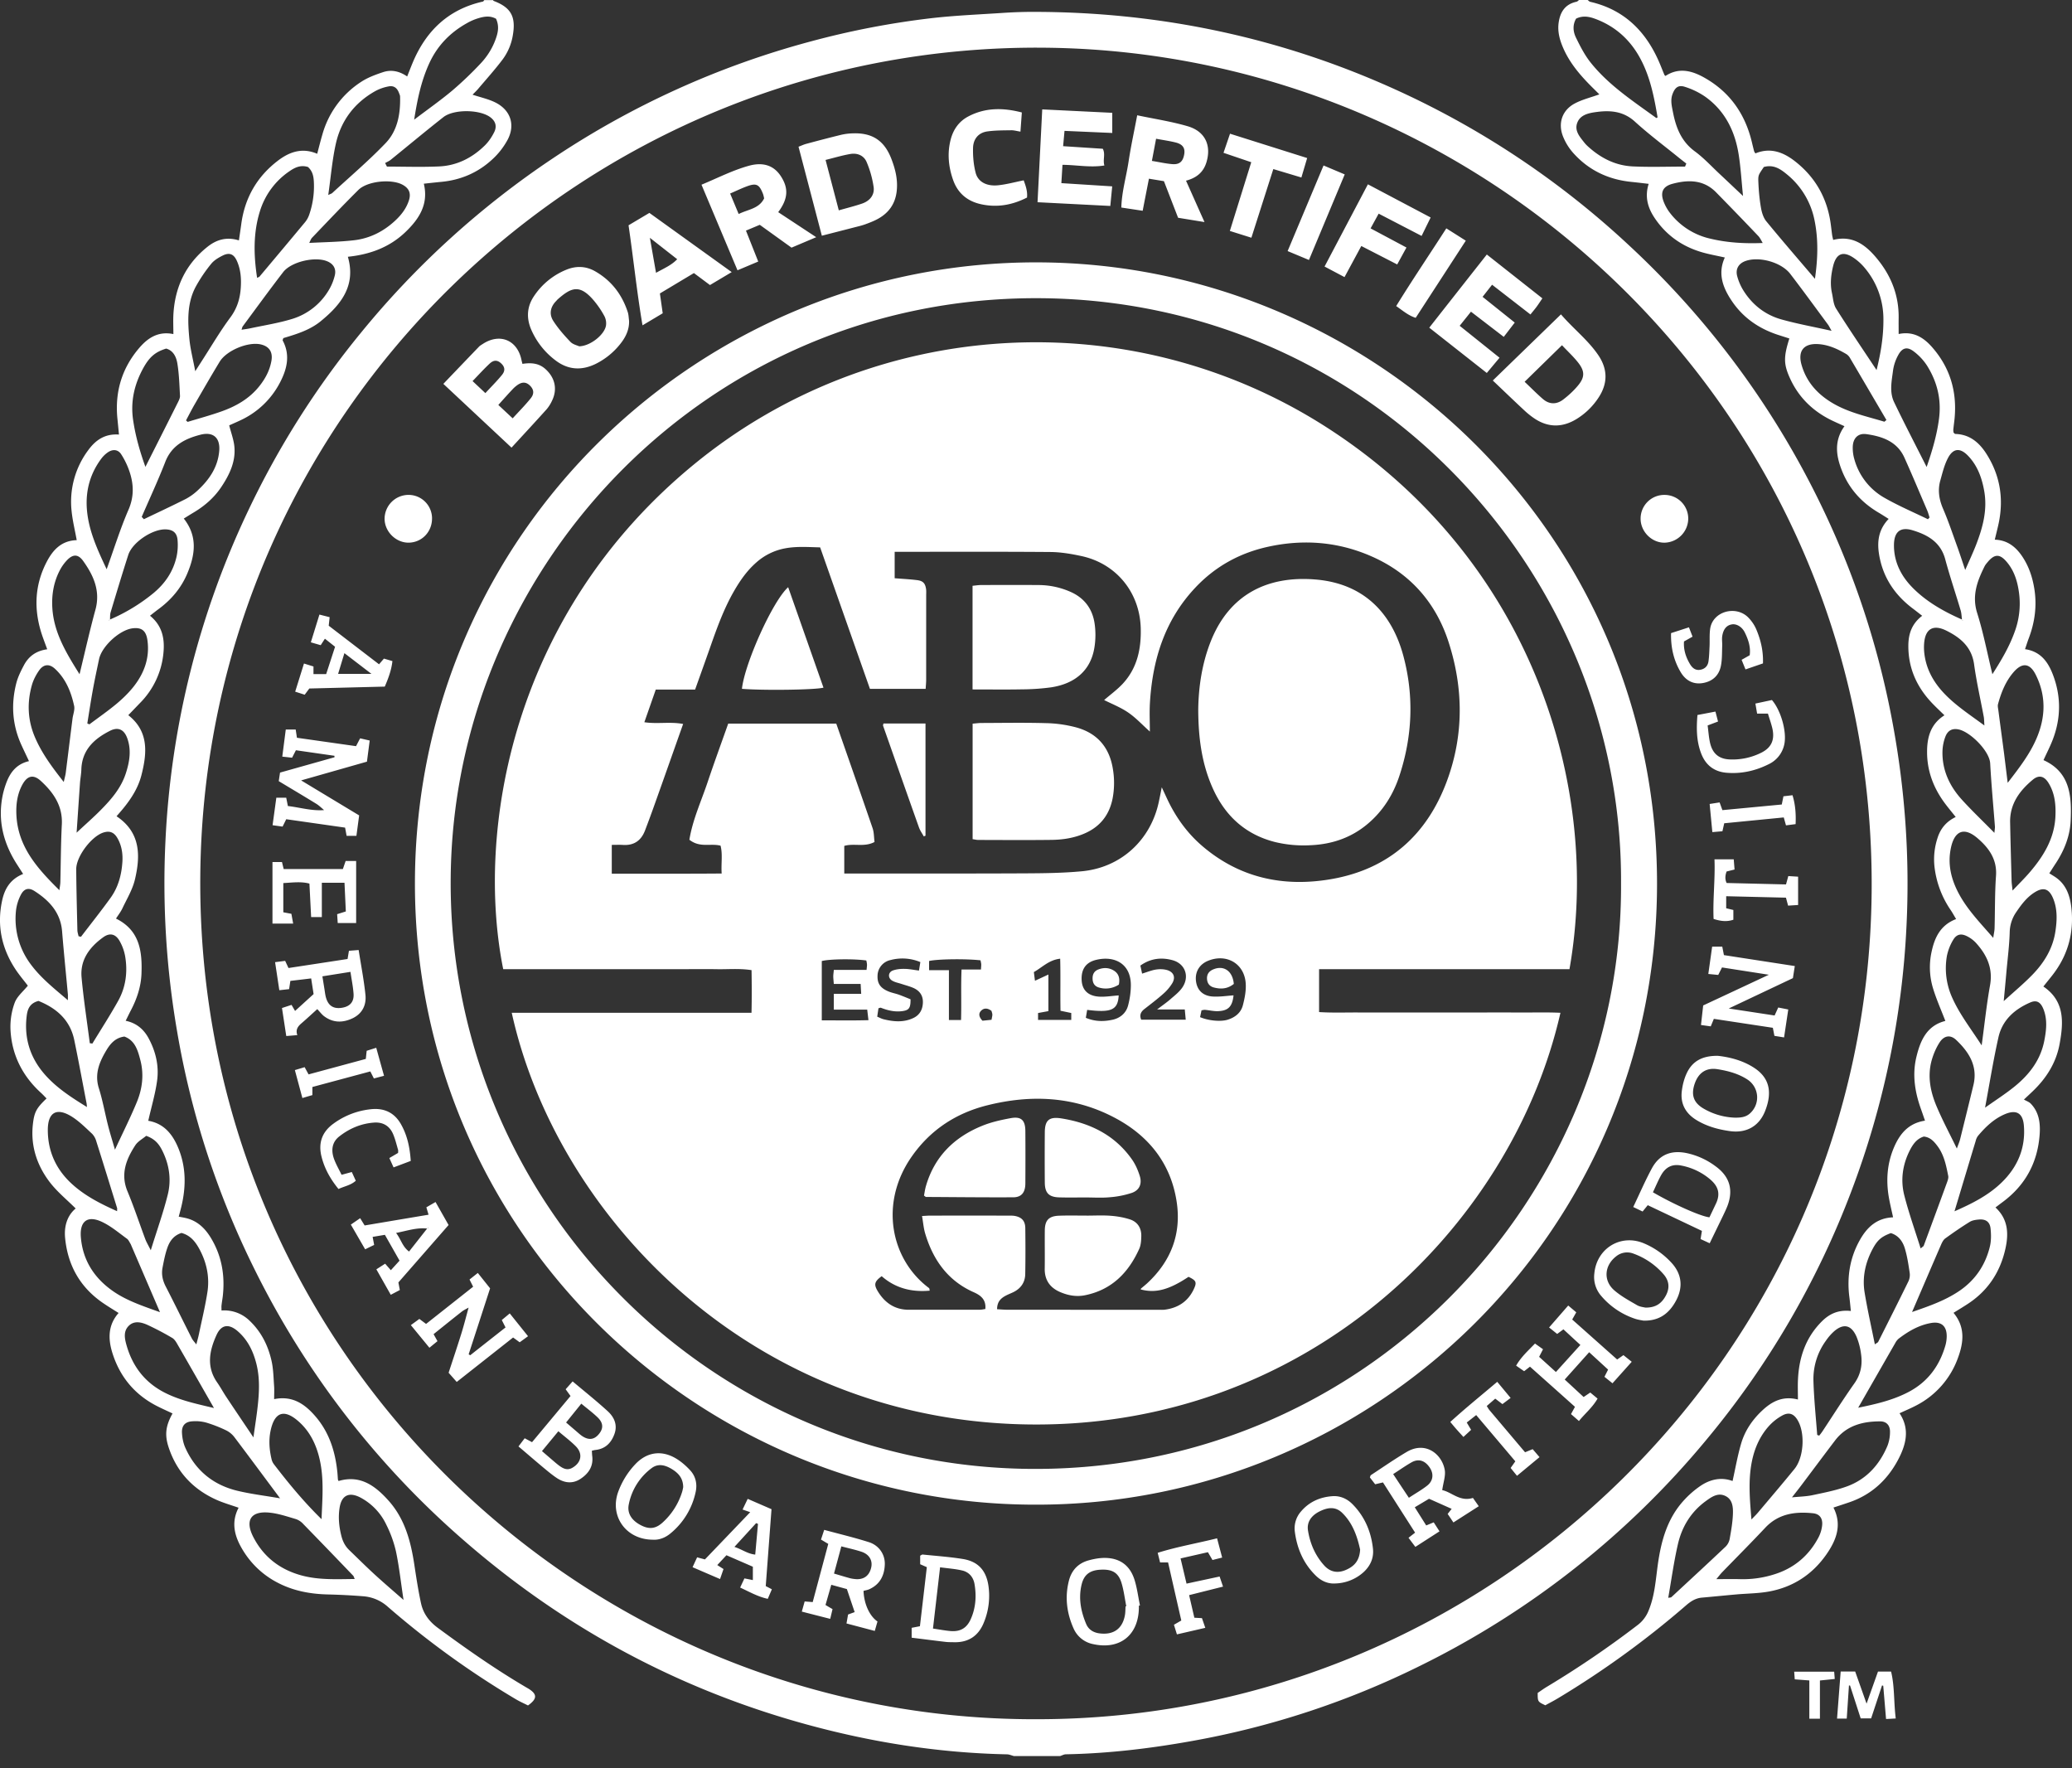<svg xmlns="http://www.w3.org/2000/svg" width="109" height="93" fill="none" viewBox="0 0 109 93">
  <rect x="0" y="0" width="109" height="93" fill="#333333" stroke="none"/>
  <path fill="#fff" d="M54.49 90.433c23.893.034 43.74-19.246 43.97-43.504.233-24.777-19.738-44.11-43.346-44.418-24.276-.318-44.362 19.159-44.577 43.537-.22 24.843 19.964 44.429 43.954 44.385Zm-1.143 1.94c-.124-.031-.246-.09-.371-.093-3.585-.074-7.1-.628-10.553-1.575-6.688-1.833-12.654-5.034-17.9-9.572a45.65 45.65 0 0 1-11.132-14.366 45.058 45.058 0 0 1-4.076-12.526 45.843 45.843 0 0 1-.61-10.027 45.392 45.392 0 0 1 4.37-17.392 45.461 45.461 0 0 1 5.901-9.305 45.987 45.987 0 0 1 10.098-9.182 45.544 45.544 0 0 1 13.551-6.149A43.878 43.878 0 0 1 48.94.963c1.275-.149 2.56-.2 3.842-.286.479-.031.957-.05 1.436-.052C61.01.607 67.501 1.983 73.672 4.83a45.631 45.631 0 0 1 12.031 8.082 45.754 45.754 0 0 1 10.1 13.663 45.058 45.058 0 0 1 3.756 11.433c.661 3.542.911 7.11.734 10.707a45.384 45.384 0 0 1-2.903 13.952 45.634 45.634 0 0 1-7.615 13.056 45.798 45.798 0 0 1-15.06 11.896 44.697 44.697 0 0 1-12.022 3.962c-2.192.393-4.397.656-6.626.697-.1.002-.2.062-.3.093l-2.42.001ZM4.133 49.247l.127.029c.522-.684 1.057-1.354 1.558-2.05.401-.555.576-1.207.62-1.88.03-.44-.037-.881-.268-1.272-.179-.302-.408-.383-.728-.282-.63.198-1.437 1.263-1.432 1.932.007 1.07.037 2.14.061 3.21.003.104.04.209.062.313Zm.591 5.627c.045.006.09.012.135.02.455-.748.933-1.486 1.359-2.25.402-.724.504-1.522.367-2.335a2.501 2.501 0 0 0-.286-.8c-.211-.38-.515-.462-.866-.21-.715.515-1.226 1.185-1.142 2.112.105 1.157.285 2.309.433 3.463Zm1.324 5.6c.426-.92.82-1.7 1.152-2.506.288-.7.38-1.444.187-2.192-.135-.52-.278-1.043-.842-1.252-.474.06-.739.373-.946.718-.368.612-.637 1.245-.398 2.002.2.635.315 1.297.48 1.946.097.385.217.765.367 1.285Zm1.643-.728c-.187.157-.44.29-.575.499-.48.738-.787 1.512-.41 2.42.345.827.626 1.683.941 2.525.058.153.145.296.285.575.33-1.067.66-1.985.894-2.927.193-.778.084-1.56-.278-2.292-.163-.332-.368-.627-.857-.8ZM4.593 38.054l.11.048c.473-.355.961-.693 1.416-1.071.323-.269.63-.566.893-.893.57-.715.874-1.53.744-2.461-.07-.504-.307-.684-.775-.628-.685.082-1.629.946-1.77 1.625-.11.525-.224 1.049-.32 1.577-.11.599-.2 1.202-.298 1.803Zm4.958 26.8c-.407.127-.622.425-.744.774-.12.34-.189.7-.257 1.055-.066.349.005.674.172.995.465.901.907 1.811 1.366 2.716.054.108.144.197.24.325.057-.223.105-.387.139-.554.152-.73.329-1.455.443-2.19.128-.819-.046-1.603-.45-2.325-.198-.351-.45-.667-.91-.795ZM4.03 43.8c.492-.46.896-.812 1.27-1.192.554-.56 1.067-1.154 1.318-1.925.199-.613.303-1.23.075-1.856-.164-.451-.474-.604-.904-.387-.84.423-1.483 1.014-1.51 2.051-.007.23-.053.457-.07.686-.059.838-.114 1.676-.179 2.623Zm9.302 31.809c.091-.66.178-1.187.233-1.72.075-.703.101-1.41-.067-2.109-.166-.682-.457-1.298-1-1.764-.463-.398-.857-.343-1.105.201-.377.824-.548 1.67.029 2.498.174.25.32.523.49.777.451.68.91 1.356 1.42 2.117Zm-5.877-48.42.114.122c.733-.352 1.47-.694 2.196-1.061a2.95 2.95 0 0 0 .649-.468c.602-.56 1.05-1.22 1.119-2.066.057-.69-.317-1.02-.985-.85-.816.209-1.52.565-1.856 1.438-.379.974-.822 1.925-1.237 2.885Zm9.46 52.72c.041-1.055.138-2.11-.099-3.146-.177-.778-.517-1.483-1.134-2.016-.739-.64-1.236-.47-1.444.494-.11.51-.07 1.028.053 1.535a.69.69 0 0 0 .125.253c.768 1 1.569 1.972 2.498 2.88Zm-7.13-57.796.086.079c.584-.178 1.173-.337 1.749-.54.787-.275 1.5-.677 2.031-1.349.315-.398.546-.835.63-1.337.077-.461-.13-.752-.566-.85-.667-.15-1.8.318-2.161.914-.446.737-.877 1.484-1.308 2.23-.162.28-.308.568-.46.853Zm2.92-4.768c.175-.028.322-.044.464-.076.726-.155 1.466-.27 2.175-.485a3.391 3.391 0 0 0 1.977-1.566c.133-.227.233-.484.294-.74.08-.345-.08-.6-.4-.733-.638-.268-1.896.02-2.32.571-.723.939-1.42 1.898-2.125 2.85-.03.04-.034.096-.064.18Zm-9.58 29.48c.024-.192.046-.302.05-.412.025-1.017.025-2.033.078-3.046.05-.98-.443-1.682-1.106-2.29-.393-.361-.715-.274-.972.2-.274.503-.34 1.061-.311 1.615.088 1.66 1.103 2.793 2.26 3.933Zm1.06-11.36c.295-1.216.54-2.313.836-3.395.27-.988-.1-1.798-.642-2.557-.27-.379-.544-.37-.86-.04a2.356 2.356 0 0 0-.39.559c-.31.61-.417 1.267-.376 1.944.078 1.285.71 2.343 1.431 3.488Zm17.044 48.694c-.143-.937-.23-1.752-.398-2.55a6.18 6.18 0 0 0-.503-1.396 3.132 3.132 0 0 0-1.357-1.435c-.607-.321-1.006-.129-1.108.544-.076.496-.028.986.097 1.476.074.292.199.532.41.737.44.424.873.856 1.324 1.27.472.433.96.85 1.535 1.354ZM3.354 41.133c.043-.197.086-.338.105-.482.12-.948.235-1.896.355-2.843.028-.227.131-.468.086-.677-.159-.737-.44-1.43-1.011-1.954-.297-.273-.602-.242-.833.09-.162.23-.3.496-.377.765-.262.929-.226 1.845.159 2.747.363.851.907 1.581 1.516 2.354Zm1.221 17.1c-.01-.094-.011-.147-.021-.2-.214-1.11-.418-2.221-.647-3.325-.224-1.08-.961-1.686-1.882-2.058-.484.126-.583.463-.623.81-.133 1.124.167 2.129.9 2.995.625.738 1.427 1.254 2.273 1.777Zm1.036-28.29c.393-1.09.716-2.133 1.148-3.129.289-.666.28-1.296.075-1.944a4.08 4.08 0 0 0-.459-.975c-.17-.262-.449-.277-.706-.099a1.49 1.49 0 0 0-.33.317c-.588.78-.838 1.67-.771 2.637.079 1.129.546 2.139 1.043 3.193Zm-2.04 22.67c0-.16.006-.236 0-.311-.101-1.102-.215-2.205-.304-3.308-.079-.995-.677-1.627-1.455-2.126-.311-.198-.55-.122-.717.204a2.38 2.38 0 0 0-.252.811 3.99 3.99 0 0 0 .787 2.858c.532.714 1.22 1.256 1.942 1.873ZM7.65 24.557c.59-1.168 1.159-2.292 1.723-3.42.05-.099.102-.217.096-.323-.032-.57-.047-1.147-.141-1.708-.056-.327-.207-.665-.586-.77-.559.172-.87.425-1.197 1.012-.475.86-.69 1.764-.54 2.76.124.837.351 1.633.645 2.45ZM6.16 63.71c0-.097.009-.134 0-.165-.363-1.17-.723-2.342-1.094-3.511a.924.924 0 0 0-.22-.395c-.336-.312-.666-.645-1.048-.89-.812-.516-1.286-.25-1.283.702.004 1.136.448 2.087 1.29 2.846.676.611 1.476 1.02 2.356 1.413Zm2.256 5.313-1.5-3.487c-.015-.033-.027-.07-.047-.105-.062-.095-.107-.215-.194-.275-.417-.302-.818-.645-1.276-.867-.789-.387-1.225-.062-1.143.823.105 1.154.665 2.056 1.596 2.738.75.55 1.625.834 2.564 1.173Zm1.855-49.497.336-.524c.499-.77.963-1.567 1.51-2.303.35-.472.506-.973.547-1.532.037-.502.002-.998-.21-1.46-.165-.355-.396-.438-.749-.26-.218.11-.449.247-.597.433-.314.383-.59.795-.827 1.23-.452.87-.406 1.818-.315 2.755.054.525.19 1.042.305 1.661ZM20.26 8.577l.095.186c.917 0 1.835.034 2.75-.009.933-.043 1.734-.45 2.397-1.1.2-.196.367-.444.493-.696.164-.325.066-.599-.218-.803-.562-.402-1.913-.418-2.456.01-.932.733-1.843 1.493-2.765 2.24-.087.07-.197.115-.296.172Zm-9.004 65.487c-.667-1.164-1.3-2.278-1.942-3.388-.064-.112-.147-.238-.254-.3a14.796 14.796 0 0 0-1.313-.69c-.316-.14-.69-.229-.974.054-.295.291-.216.676-.114 1.03.322 1.124.981 1.973 2.04 2.502.795.398 1.652.575 2.557.792Zm4.947-65.28c-.401-.125-.708.036-.995.236a3.934 3.934 0 0 0-1.536 2.095c-.356 1.142-.328 2.313-.147 3.5.068-.034.11-.043.131-.07.8-.952 1.602-1.906 2.397-2.864a1.28 1.28 0 0 0 .216-.395 4.574 4.574 0 0 0 .24-1.754c-.017-.274-.07-.532-.306-.747Zm-1.47 70.029c-.838-1.123-1.61-2.168-2.394-3.206a1.236 1.236 0 0 0-.429-.362 7.105 7.105 0 0 0-1.064-.416 2.14 2.14 0 0 0-.735-.066c-.37.023-.557.227-.538.603.014.26.065.536.17.773.531 1.197 1.454 1.957 2.714 2.27.72.176 1.46.263 2.275.404ZM26.096.988c-.31-.174-.613-.122-.907-.037-.22.065-.432.155-.63.27-.894.5-1.57 1.201-1.994 2.147-.409.907-.61 1.859-.777 2.927.721-.547 1.38-1.009 1.993-1.522a18.585 18.585 0 0 0 1.493-1.424c.37-.389.654-.848.827-1.366.106-.314.159-.63-.005-.995ZM18.66 83.057c-.037-.08-.048-.14-.083-.176a446.997 446.997 0 0 0-2.629-2.722.922.922 0 0 0-.372-.25c-.456-.134-.915-.292-1.384-.341-.99-.105-1.322.397-.864 1.285.505.982 1.301 1.634 2.357 1.965.966.305 1.957.249 2.975.239Zm-1.392-72.8c.139-.066.18-.076.207-.1.943-.872 1.926-1.704 2.812-2.63.632-.659.784-1.55.76-2.454-.002-.056-.03-.111-.05-.165-.101-.284-.278-.419-.564-.361a2.369 2.369 0 0 0-.697.248c-1.094.616-1.8 1.554-2.07 2.77-.19.853-.26 1.732-.398 2.691Zm-1.015 2.522c.798-.044 1.6-.05 2.393-.144.814-.098 1.532-.461 2.137-1.024.325-.301.595-.648.731-1.078.117-.372.003-.63-.336-.815-.587-.32-1.853-.196-2.326.274-.826.821-1.627 1.667-2.432 2.509-.073.076-.105.19-.157.288l-.023.043.013-.053ZM5.776 32.592a9.536 9.536 0 0 0 2.289-1.387c.61-.503 1.038-1.128 1.217-1.898.068-.294.085-.61.058-.909-.036-.38-.246-.536-.613-.552-.702-.028-1.766.68-1.98 1.346-.322 1.002-.625 2.01-.928 3.017-.037.124-.023.262-.033.393-.016.002-.033.001-.045.008-.007.005-.006.022-.01.035a.783.783 0 0 1 .045-.053ZM25.936.002c.011.016.018.04.033.046.9.34 1.172.814 1.015 1.769a2.93 2.93 0 0 1-.547 1.316c-.403.533-.852 1.032-1.285 1.543-.097.114-.207.215-.293.305.417.138.835.227 1.204.411.786.394 1.053 1.157.651 1.94-.216.405-.501.77-.843 1.076-.74.677-1.633 1.059-2.639 1.156-.302.029-.604.062-.936.099.262 1.088-.256 1.863-.973 2.549-.84.802-1.87 1.175-3.023 1.294.439 1.523-.364 2.519-1.428 3.39-.575.47-1.279.682-1.966.888-.016.057-.046.103-.034.126.407.762.229 1.496-.137 2.2a4.439 4.439 0 0 1-2.08 1.995c-.208.099-.419.189-.597.27.098.395.245.77.275 1.154.062.781-.272 1.458-.693 2.089-.379.568-.886 1.005-1.472 1.351-.16.096-.319.196-.5.308.743.94.596 1.915.183 2.894-.32.759-.837 1.37-1.498 1.859-.152.112-.298.23-.462.358.662.537.783 1.237.704 1.988a4.29 4.29 0 0 1-1.23 2.603l-.616.64c1.084.85.991 1.988.69 3.161-.171.662-.532 1.228-.962 1.752-.108.131-.22.259-.346.404 1.267.847 1.266 2.069.966 3.331-.126.53-.425 1.019-.661 1.52-.088.185-.218.349-.334.531 1.248.615 1.384 1.723 1.341 2.896-.024.678-.238 1.317-.552 1.92-.088.167-.168.338-.28.56.56.116.945.44 1.202.912.376.692.555 1.445.454 2.217-.091.696-.298 1.378-.465 2.122-.03-.042-.013.008.012.012.783.14 1.231.664 1.529 1.346.456 1.043.456 2.122.186 3.212-.036.147-.077.295-.127.483.13.025.252.045.37.073.602.138 1.01.532 1.318 1.038.58.954.755 1.996.627 3.097-.019.151-.047.301-.063.455-.01.075-.001.151-.001.273a1.902 1.902 0 0 1 1.49.55c.604.578.96 1.295 1.14 2.092.097.425.103.873.135 1.31.017.228.003.454.003.71.982-.199 1.633.274 2.19.927.724.85 1.035 1.865 1.14 2.957.01.114.016.229.025.343.001.018.014.035.034.08 1.136-.337 1.928.247 2.632 1.035.854.956 1.167 2.133 1.353 3.363.103.68.207 1.362.353 2.035.117.535.42.95.882 1.29 1.484 1.094 2.99 2.15 4.578 3.088.083.05.168.095.247.147.407.274.398.509-.08.848-.193-.099-.418-.197-.628-.321a46.29 46.29 0 0 1-6.756-4.879 2.164 2.164 0 0 0-1.29-.544 33.724 33.724 0 0 0-1.838-.095c-.933-.02-1.83-.185-2.663-.622a4.59 4.59 0 0 1-1.796-1.662c-.445-.713-.678-1.462-.252-2.278-.4-.14-.788-.25-1.154-.412-1.237-.552-2.095-1.463-2.524-2.756-.222-.668-.158-1.143.203-1.791-.284-.134-.573-.262-.852-.406-1.147-.595-1.912-1.522-2.303-2.746-.236-.74-.26-1.478.317-2.133-.29-.183-.566-.349-.828-.53-1.198-.823-1.846-1.977-1.985-3.412-.06-.61.103-1.176.555-1.555-.472-.471-.987-.887-1.375-1.4-.666-.879-1-1.892-.877-3.017.072-.652.184-.858.72-1.37-.098-.099-.195-.207-.301-.302-.981-.897-1.535-2.012-1.597-3.333a3.656 3.656 0 0 1 .224-1.404c.124-.333.447-.592.69-.893-.2-.263-.45-.556-.66-.875-.728-1.11-.976-2.32-.688-3.624.134-.607.428-1.105 1.1-1.378l-.344-.535C.176 44.34-.12 43.159.134 41.869c.052-.261.13-.52.228-.768.21-.522.546-.923 1.163-1.064-.147-.314-.286-.6-.417-.89-.464-1.038-.53-2.114-.252-3.205.084-.33.241-.647.402-.949.246-.464.634-.759 1.226-.84-.089-.243-.169-.453-.243-.664-.472-1.348-.447-2.674.225-3.953.324-.617.774-1.1 1.57-1.123-.096-.532-.22-1.03-.27-1.535a4.528 4.528 0 0 1 .875-3.198c.377-.517.864-.876 1.617-.822-.029-.306-.053-.567-.08-.826-.143-1.408.229-2.66 1.151-3.735.453-.528 1.001-.887 1.792-.724 0-.381-.018-.726.003-1.068.088-1.43.66-2.623 1.792-3.524.476-.378 1.007-.536 1.652-.336.043-.295.086-.575.124-.857.185-1.38.828-2.5 1.935-3.342.608-.462 1.278-.694 2.06-.357.095-.358.177-.691.274-1.02A4.852 4.852 0 0 1 19 4.305c.345-.227.75-.376 1.146-.508.436-.147.865-.057 1.274.225.101-.254.19-.485.285-.714.701-1.682 1.881-2.818 3.697-3.225.03-.006.05-.05.075-.078h.458V.002Zm78.921 49.331c.031-.224.067-.366.07-.508.026-.919.01-1.837.075-2.751.063-.865-.369-1.464-.961-1.974-.707-.613-1.217-.414-1.411.5-.184.867.016 1.666.426 2.425.456.844 1.12 1.524 1.801 2.309Zm-.609 5.656c.152-1.117.258-2.144.44-3.158.163-.904-.169-1.608-.747-2.241a1.636 1.636 0 0 0-.457-.34c-.316-.163-.557-.113-.736.191-.157.26-.268.546-.329.844a3.754 3.754 0 0 0 .3 2.24c.39.858.966 1.592 1.529 2.464Zm-1.306 5.425c.076-.213.138-.351.174-.496.235-.945.468-1.89.697-2.837.243-1-.232-1.741-.908-2.38-.307-.289-.638-.23-.874.137-.182.282-.32.608-.412.933-.237.85-.064 1.677.273 2.461.306.718.675 1.41 1.05 2.182Zm-1.904 5.257c.108-.097.151-.114.162-.146.412-1.112.823-2.225 1.229-3.34.038-.105.08-.229.06-.33-.108-.545-.215-1.093-.555-1.556-.185-.25-.386-.48-.729-.515-.381.116-.582.418-.748.747-.373.747-.484 1.547-.279 2.348.236.925.558 1.827.86 2.792Zm3.354-27.509c-.016-.222-.013-.336-.032-.447-.171-.923-.383-1.84-.51-2.767-.126-.917-.721-1.41-1.462-1.777-.701-.347-1.115-.084-1.168.687-.01.134-.009.268.001.402.07.837.432 1.537.993 2.149.615.67 1.372 1.158 2.178 1.753Zm-4.923 26.701c-.478.178-.694.351-.94.802-.395.726-.573 1.508-.438 2.327.148.9.351 1.793.538 2.722.091-.067.154-.09.177-.133.533-1.058 1.068-2.117 1.588-3.18a.802.802 0 0 0 .068-.446c-.065-.434-.129-.87-.256-1.289-.111-.371-.341-.685-.737-.803Zm5.449-21.054c.016-.183.033-.26.027-.334-.084-1.107-.189-2.212-.249-3.322-.035-.644-1.027-1.636-1.639-1.779-.346-.08-.597.04-.725.394a2.37 2.37 0 0 0-.145.725c-.031.991.358 1.835 1.005 2.554.525.581 1.095 1.12 1.726 1.762Zm-9.322 31.67.107.038c.055-.073.115-.145.165-.221.56-.844 1.1-1.702 1.684-2.528.346-.488.434-1.009.347-1.573a3.6 3.6 0 0 0-.233-.879c-.276-.637-.697-.722-1.208-.264-.154.143-.29.303-.408.477a3.424 3.424 0 0 0-.652 2.1c.027.95.127 1.9.198 2.85Zm5.824-48.165.087-.094c-.04-.122-.072-.249-.122-.366-.399-.93-.787-1.863-1.202-2.784-.383-.848-1.163-1.114-1.992-1.233-.453-.065-.716.22-.725.68-.004.21.022.419.079.62a3.358 3.358 0 0 0 1.62 2.066c.728.413 1.502.744 2.255 1.11Zm-9.283 52.613c.114-.122.237-.238.345-.366.642-.761 1.288-1.518 1.917-2.29.493-.605.57-1.871.177-2.552-.2-.35-.457-.457-.814-.264a2.727 2.727 0 0 0-.713.564c-.469.525-.744 1.15-.886 1.839-.204 1.003-.114 2.016-.026 3.07Zm6.994-57.744.107-.09c-.639-1.087-1.275-2.175-1.915-3.26a.591.591 0 0 0-.194-.208c-.466-.273-.954-.498-1.504-.526-.742-.037-1.058.367-.852 1.093.262.918.86 1.564 1.67 2.034.838.486 1.778.68 2.688.957Zm-2.778-4.781c-.101-.176-.136-.257-.188-.326-.659-.892-1.312-1.789-1.986-2.669-.468-.61-1.619-.93-2.34-.683-.371.127-.556.422-.45.807.068.255.177.508.314.732.471.762 1.147 1.295 2.001 1.536.837.236 1.697.39 2.649.603Zm9.52 29.443c.333-.353.617-.631.877-.93.74-.857 1.323-1.792 1.378-2.966.029-.618-.029-1.228-.367-1.77-.221-.355-.5-.432-.819-.169-.697.579-1.215 1.276-1.197 2.243.02 1.034.05 2.069.078 3.104.005.127.027.257.05.488Zm-1.061-11.38c.496-.773.894-1.46 1.167-2.216a4.277 4.277 0 0 0 .239-2.027c-.078-.614-.248-1.199-.664-1.679-.358-.416-.631-.406-.987.018-.062.074-.126.148-.168.232-.387.777-.675 1.544-.386 2.459.32 1.01.519 2.06.799 3.212ZM87.759 84.048c.1-.02.143-.014.163-.033.953-.884 1.909-1.765 2.853-2.658a.772.772 0 0 0 .214-.394c.077-.43.154-.863.172-1.3.016-.38-.009-.808-.425-.987-.375-.164-.701.064-.998.281-.777.564-1.255 1.343-1.467 2.259-.214.925-.342 1.871-.512 2.832Zm17.858-42.87c.62-.803 1.154-1.5 1.508-2.315.49-1.13.524-2.264-.036-3.377-.309-.611-.711-.648-1.156-.137-.424.486-.657 1.073-.824 1.686-.029.104.004.225.018.337.099.758.202 1.515.301 2.273l.189 1.534Zm-2.234-11.196c.221-.509.408-.906.568-1.315.356-.918.61-1.851.429-2.851-.124-.692-.357-1.332-.853-1.846-.41-.425-.779-.399-1.053.125-.192.365-.29.783-.403 1.185-.145.515-.061 1.005.154 1.5.279.649.502 1.322.744 1.987.135.374.257.755.414 1.215Zm1.044 28.282c.543-.384 1.043-.705 1.507-1.075.798-.637 1.408-1.411 1.609-2.447.107-.55.171-1.102-.039-1.644-.148-.384-.359-.515-.702-.366-.827.357-1.471.93-1.672 1.835-.268 1.192-.461 2.403-.703 3.697Zm.981-5.602c.555-.507 1.056-.922 1.506-1.386.623-.64 1.081-1.387 1.214-2.292.088-.59.111-1.182-.13-1.748-.211-.491-.501-.583-.951-.305-.416.257-.703.638-.973 1.036a1.92 1.92 0 0 0-.351 1.065c-.019.686-.107 1.37-.17 2.054-.042.49-.089.979-.145 1.576Zm-4.055-28.099c.3-.864.538-1.678.651-2.537.133-1.02-.096-1.94-.629-2.792a2.934 2.934 0 0 0-.698-.747c-.359-.274-.62-.195-.834.219a2.34 2.34 0 0 0-.254.755c-.07.564-.207 1.152.053 1.693.537 1.12 1.111 2.22 1.711 3.41Zm1.465 39.153c.92-.403 1.758-.827 2.446-1.482.864-.822 1.307-1.837 1.203-3.046-.058-.643-.4-.832-.993-.583-.58.246-1.021.67-1.419 1.143a.717.717 0 0 0-.12.26c-.366 1.21-.728 2.418-1.117 3.709Zm-2.232 5.297c.91-.314 1.753-.608 2.503-1.12.828-.568 1.351-1.35 1.588-2.311.076-.308.072-.65.038-.968-.039-.347-.257-.495-.605-.466-.169.013-.356.04-.496.127-.438.27-.861.564-1.278.865-.101.072-.169.206-.221.325-.502 1.157-.999 2.318-1.529 3.548Zm-1.867-49.547c.228-.917.365-1.775.36-2.663a4.171 4.171 0 0 0-.97-2.695 2.821 2.821 0 0 0-.588-.54c-.562-.383-.924-.239-1.087.427-.114.468-.166.945-.061 1.422.06.276.074.588.217.815.674 1.067 1.385 2.111 2.129 3.234ZM88.643 8.763l.068-.16c-.133-.104-.269-.207-.4-.314-.773-.627-1.572-1.223-2.306-1.892-.627-.57-1.337-.605-2.09-.496-.374.055-.789.15-.942.56-.154.414.126.726.363 1.029.048.06.1.118.154.17.678.633 1.47 1.05 2.402 1.093.917.044 1.835.01 2.751.01Zm9.109 65.285c.923-.188 1.828-.394 2.663-.835 1.005-.532 1.622-1.374 1.929-2.455.041-.146.062-.302.065-.453.008-.556-.29-.813-.842-.71-.636.116-1.181.434-1.687.822a.764.764 0 0 0-.175.223c-.647 1.126-1.29 2.252-1.953 3.408ZM92.787 8.786c-.266.398-.3.415-.288.751.018.456.057.914.134 1.363.042.255.123.54.281.735.834 1.018 1.698 2.012 2.563 3.03.15-1.032.188-2.053-.02-3.07a4.15 4.15 0 0 0-1.487-2.45c-.328-.269-.684-.5-1.183-.36Zm1.48 69.977c.397-.04.742-.045 1.073-.114.614-.132 1.24-.25 1.827-.465 1.023-.376 1.706-1.137 2.124-2.13a2.02 2.02 0 0 0 .135-.724c.008-.343-.176-.564-.516-.564-.926-.002-1.779.22-2.376 1.007-.59.775-1.171 1.557-1.758 2.336-.155.207-.316.408-.508.654ZM82.913.98c-.19.324-.162.677-.013.987.224.461.463.93.78 1.327.954 1.195 2.231 2.025 3.451 2.913.007.004.028-.012.068-.032-.177-1.047-.38-2.094-.885-3.051-.528-1.005-1.316-1.73-2.385-2.129-.325-.122-.661-.189-1.016-.015Zm7.38 82.084c.466 0 .864-.01 1.263.002a5.43 5.43 0 0 0 1.81-.263c1.03-.327 1.802-.986 2.303-1.943a1.78 1.78 0 0 0 .184-.598c.047-.372-.11-.623-.472-.662-.94-.1-1.823.018-2.522.765-.746.794-1.516 1.566-2.274 2.348-.089.093-.165.197-.293.35Zm1.401-72.754c-.082-.809-.121-1.496-.228-2.174-.194-1.237-.72-2.307-1.762-3.05a4.006 4.006 0 0 0-1.073-.52c-.343-.111-.52.043-.647.386-.121.33-.033.647.027.963.158.805.44 1.528 1.148 2.047.476.35.882.795 1.317 1.2.376.352.75.708 1.218 1.148Zm1.052 2.47.04.034-.051-.024c-.077-.125-.136-.268-.234-.372a202.07 202.07 0 0 0-2.229-2.306c-.656-.667-1.467-.663-2.288-.444-.528.141-.655.467-.454.97.077.191.182.38.308.545a3.692 3.692 0 0 0 2.123 1.368c.915.222 1.847.268 2.785.23Zm10.478 19.813c.004.015.004.032.013.044.004.006.021.005.032.007l-.055-.041c-.023-.167-.024-.341-.073-.502-.267-.898-.569-1.787-.812-2.691-.243-.9-.934-1.282-1.717-1.517-.658-.198-.978.094-.978.792-.001.897.393 1.642 1.003 2.252.735.735 1.638 1.24 2.587 1.656ZM83.524.002c.044.032.083.082.13.093 1.7.388 2.833 1.448 3.55 2.998.13.278.236.566.355.848.007.016.026.027.055.054.745-.487 1.466-.255 2.146.148 1.273.75 2.046 1.878 2.393 3.307.04.168.08.336.124.503.01.035.037.065.067.117.774-.322 1.452-.077 2.074.406 1.081.84 1.706 1.949 1.89 3.305.026.19.047.38.072.571.011.076.03.149.057.267 1.072-.27 1.778.319 2.38 1.077.7.883 1.08 1.89 1.064 3.03-.004.267 0 .533 0 .844.757-.16 1.298.17 1.746.676.955 1.08 1.333 2.348 1.195 3.776-.019.19-.047.38-.065.571-.006.055.008.111.012.16.034.03.062.073.09.073.749.02 1.251.442 1.63 1.032.729 1.136.931 2.374.649 3.69-.057.262-.124.52-.2.84.666.019 1.113.383 1.45.89.346.517.537 1.098.633 1.711.14.893.021 1.755-.299 2.595-.067.176-.122.355-.193.563.826.121 1.213.675 1.469 1.347.435 1.139.423 2.288-.015 3.424-.138.356-.314.696-.482 1.065 1.409.637 1.486 1.897 1.428 3.187-.035.817-.339 1.567-.791 2.254-.105.158-.207.32-.331.513.118.075.228.139.332.21.573.395.763.996.831 1.637.137 1.295-.189 2.47-.995 3.505-.153.195-.311.389-.481.602 1.136.771 1.062 1.894.852 3.032-.18.974-.687 1.78-1.395 2.461-.124.12-.25.236-.48.453.127.075.262.119.351.207.44.446.517 1.022.478 1.603-.1 1.479-.737 2.679-1.933 3.57-.123.09-.245.186-.393.296.717.664.699 1.486.485 2.33-.294 1.163-.937 2.09-1.949 2.748-.239.156-.483.304-.743.465.613.734.541 1.53.243 2.344a4.53 4.53 0 0 1-2.217 2.535c-.271.142-.555.26-.865.404.562.842.337 1.673-.091 2.472-.565 1.052-1.399 1.815-2.545 2.209-.27.093-.543.181-.841.28.466.916.15 1.718-.375 2.469-.736 1.053-1.75 1.713-3.012 1.946-.563.103-1.143.103-1.714.153-.61.054-1.218.116-1.828.17-.32.03-.567.186-.808.392a48.264 48.264 0 0 1-6.745 4.895c-.228.137-.465.259-.676.375-.402-.191-.402-.191-.401-.65.146-.098.314-.222.492-.328a51.206 51.206 0 0 0 4.753-3.233 1.77 1.77 0 0 0 .585-.759c.324-.773.375-1.599.487-2.413.173-1.251.498-2.448 1.382-3.406.258-.283.548-.535.864-.751.526-.357 1.114-.473 1.689-.256.151-.675.264-1.337.452-1.974.197-.672.587-1.247 1.1-1.728.511-.482 1.085-.79 1.886-.586 0-.376-.014-.717.003-1.056.055-1.17.412-2.216 1.262-3.06.4-.396.871-.614 1.52-.54-.027-.256-.048-.496-.079-.735-.134-1.059.026-2.066.553-3 .373-.663.885-1.157 1.747-1.192-.08-.368-.164-.713-.225-1.062-.15-.887-.09-1.758.264-2.596.305-.722.755-1.289 1.64-1.427-.074-.211-.138-.402-.206-.592-.325-.901-.474-1.82-.245-2.765.21-.87.552-1.646 1.522-1.888-.229-.594-.478-1.152-.653-1.73a3.801 3.801 0 0 1-.065-1.937c.161-.739.471-1.382 1.283-1.692-.105-.177-.192-.337-.295-.488a5.042 5.042 0 0 1-.839-2.239 3.581 3.581 0 0 1 .155-1.532c.154-.495.459-.87.958-1.11-.234-.299-.456-.557-.652-.834-.543-.771-.852-1.62-.854-2.576-.003-.79.19-1.482.913-1.94-.264-.262-.52-.493-.75-.749-.75-.828-1.158-1.8-1.148-2.926.005-.595.172-1.135.728-1.559-.171-.131-.327-.256-.488-.377-.875-.656-1.484-1.502-1.726-2.573-.168-.747-.176-1.492.45-2.146-.195-.123-.365-.233-.539-.336-.87-.515-1.523-1.228-1.904-2.166-.32-.79-.448-1.591.118-2.374-.255-.117-.48-.214-.7-.322-.981-.484-1.72-1.21-2.171-2.21-.336-.741-.331-1.12-.028-2.082l-.585-.187c-.997-.323-1.827-.886-2.422-1.757-.485-.708-.778-1.462-.388-2.316-.423-.096-.838-.167-1.24-.287-1.027-.308-1.856-.9-2.455-1.796-.354-.53-.527-1.105-.311-1.791-.315-.036-.612-.073-.91-.103-1.215-.122-2.25-.614-3.063-1.527a2.976 2.976 0 0 1-.536-.872c-.272-.698-.037-1.374.618-1.724.397-.212.849-.319 1.297-.481l-.373-.37c-.614-.611-1.178-1.261-1.529-2.069-.185-.426-.306-.863-.239-1.337.082-.565.344-.968.937-1.096.05-.01.09-.06.134-.092h.458v.002ZM97.15 90.4h-.51l.191-2.476h.763l.599 1.69.6-1.686h.69c.191.783.136 1.605.245 2.466-.177.01-.331.02-.51.027l-.148-1.748-.063-.018-.574 1.733h-.55c-.186-.575-.373-1.154-.561-1.73l-.056.001-.116 1.741Zm-1.968-2.007-.767-.058-.03-.403h2.104l.03.384-.78.079v2.01h-.557v-2.012Zm-9.905-41.89c.105-16.479-13.279-30.8-30.744-30.818-17.217-.017-30.394 13.849-30.814 29.949-.445 17.04 13.07 31.226 30.002 31.624 17.76.418 31.63-14.002 31.556-30.754ZM54.483 79.147c-17.739.012-32.681-14.326-32.655-32.716.027-18.434 15.06-32.701 32.802-32.63 17.648.07 32.564 14.328 32.54 32.72-.024 18.366-14.975 32.656-32.687 32.626ZM25.534 20.678c.311-.337.608-.632.871-.954.187-.228.154-.427-.04-.608s-.385-.195-.606.01c-.303.282-.582.592-.899.919l.674.633Zm.681.622.755.705c.345-.379.668-.702.951-1.056.197-.245.158-.47-.042-.666-.186-.182-.383-.206-.62-.056a1.592 1.592 0 0 0-.303.259c-.236.248-.462.505-.74.814Zm1.27-2.16c.477-.074.878-.032 1.222.285.497.457.627 1.062.327 1.665a1.947 1.947 0 0 1-.275.435c-.6.668-1.211 1.326-1.85 2.021l-3.586-3.354c.644-.673 1.262-1.32 1.883-1.964.053-.053.123-.09.187-.133.9-.591 1.823-.21 2.04.84.01.054.026.107.051.206Zm16.64-8.075c.456-.13.844-.226 1.222-.355.402-.138.667-.444.612-.867a5.283 5.283 0 0 0-.366-1.313c-.144-.349-.487-.494-.86-.43-.428.073-.846.2-1.303.313l.696 2.652Zm-.891 1.334-1.227-4.681c.159-.06.274-.115.395-.148.609-.165 1.22-.324 1.833-.475.204-.048.413-.075.623-.08 1.028-.038 1.663.377 2.034 1.342.214.557.354 1.126.275 1.738-.084.643-.418 1.1-.968 1.409-.215.12-.45.21-.682.295-.197.072-.404.117-.608.17-.537.14-1.075.276-1.675.43Zm38.936 5.76-1.966 1.923c.357.338.652.64.97.913.335.286.716.284 1.057.024.287-.22.56-.47.788-.747.357-.432.354-.747.005-1.195-.246-.314-.543-.587-.854-.918Zm-3.64 1.857 3.586-3.48c.652.758 1.42 1.346 1.962 2.143.507.744.508 1.504.001 2.257a3.686 3.686 0 0 1-1.151 1.11c-.722.438-1.452.453-2.168-.007a4.222 4.222 0 0 1-.584-.464c-.534-.496-1.058-1.002-1.646-1.56Zm-48.063-1.8c.59-.011 1.33-.61 1.411-1.087a.831.831 0 0 0-.08-.495 4.817 4.817 0 0 0-.543-.806c-.75-.894-1.196-.72-1.92-.079-.028.026-.051.058-.078.085-.31.313-.378.694-.149 1.049.256.398.575.76.903 1.103.134.137.364.185.457.23Zm2.626-1.346c.017.494-.197.901-.494 1.261a3.795 3.795 0 0 1-1.246 1.002c-.76.376-1.484.328-2.155-.196a4.012 4.012 0 0 1-1.26-1.616c-.255-.607-.217-1.205.159-1.752a3.717 3.717 0 0 1 1.716-1.39c.508-.202 1.018-.182 1.496.092.853.487 1.412 1.218 1.715 2.147.047.143.047.3.069.452Zm5.766-5.612c.497-.249 1.074-.276 1.34-.825-.021-.084-.034-.16-.06-.23-.199-.511-.35-.587-.863-.396-.281.105-.554.237-.867.373l.45 1.078Zm-.062 2.96-1.894-4.502c.84-.347 1.635-.76 2.5-.998.747-.205 1.308-.01 1.67.544.42.64.39 1.195-.135 1.898l2 1.317-1.299.55-1.67-1.201-.727.305.646 1.627-1.091.46Zm21.8-5.754c.406.065.739.143 1.077.17.38.028.558-.14.623-.516.056-.321-.072-.526-.439-.62-.326-.084-.663-.128-1.041-.2l-.22 1.166Zm1.795 1.04c.33.74.632 1.418.972 2.177l-1.389-.226-.745-1.925-.789-.13c-.112.575-.215 1.096-.329 1.687l-1.123-.17c.023-.84.263-1.627.383-2.428.119-.79.291-1.572.452-2.425.922.195 1.812.328 2.667.58.91.27 1.247 1.011.972 1.903-.155.498-.497.806-1.07.957Zm-3.88-3.57v1.06L56 6.884l-.073.805 2.087.136c.15.287-.007.572.083.88-.753.119-1.45-.03-2.204-.035l-.059.963 2.675.17-.1 1.03-3.828-.196.247-4.883 3.685.18Zm19.704 7.454 2.923 2.306c-.115.167-.205.307-.303.441-.09.122-.188.236-.325.407l-2.018-1.565-.5.637 1.692 1.354-.578.752-1.725-1.325-.594.742 2.097 1.68-.67.802-3.027-2.383c1.005-1.28 1.993-2.534 3.028-3.848Zm-43.705.963c.432-.243.807-.395 1.114-.716l-1.437-1.126.323 1.842Zm-.349-3.152 4.33 3.114-1.143.681-.845-.63-1.789 1.072.148 1.043-1.063.634c-.303-1.78-.477-3.515-.735-5.262l1.097-.652Zm-17.1 31.423c-.14-.115-.27-.247-.422-.341-.651-.4-1.31-.791-1.976-1.192l.068-.45 2.865-.806-.003-.078-2.027-.291-.201.392-.516-.057.184-1.424h.522l.065.432 3.109.442.215-.412.504.116-.145 1.111-3.462.986 3.052 1.841-.144 1.075h-.516a78.164 78.164 0 0 0-.08-.432l-3.096-.442-.192.388a93.895 93.895 0 0 1-.527-.073l.198-1.447h.52l.087.438c.64.073 1.264.27 1.921.212l.022.014c.082.014.028.006-.026-.002ZM71.959 9.695l3.302 1.745-.476.97-2.259-1.172-.425.775 1.887 1.007-.487.89-1.888-.97-.883 1.636-1.05-.556 2.28-4.325ZM53.682 6.924c-.191-.03-.339-.075-.484-.072-.417.007-.838.003-1.25.06-.485.065-.75.41-.76.873-.012.433.029.883.136 1.301.125.487.586.725 1.2.658.432-.046.855-.163 1.329-.258.094.266.209.557.174.906-.779.396-1.583.54-2.443.345-.714-.163-1.2-.585-1.443-1.265-.247-.698-.318-1.417-.126-2.146.14-.527.44-.944.916-1.197.89-.472 1.824-.473 2.824-.213l-.073 1.008Zm40.736 43.892c-.04.246-.068.432-.1.635l-3.376 1.597 2.413.368.191-.42c.16.031.322.063.528.105l-.221 1.468-.508-.082-.082-.424c-1.037-.156-2.055-.312-3.104-.47l-.163.395-.514-.072.116-1.028c1.113-.519 2.216-1.036 3.454-1.615l-2.464-.384-.198.394-.522-.051.202-1.437h.532l.087.445c1.221.19 2.445.377 3.73.576ZM24.67 68.77c-.129.075-.27.138-.385.229-.495.389-.984.784-1.476 1.179l.205.368-.424.347-.976-1.19.447-.326.353.263 2.476-1.957a40.551 40.551 0 0 1-.19-.379l.436-.345.646.809c-.376 1.158-.751 2.316-1.128 3.47l.082.05c.611-.483 1.223-.963 1.858-1.463l-.197-.39.419-.348.962 1.199c-.156.114-.289.213-.44.32a78.79 78.79 0 0 0-.346-.252l-2.965 2.338-.427-.484c.23-.701.46-1.387.676-2.08.14-.453.256-.914.382-1.371l.012.013Zm48.62 8.77c.29.44.555.839.826 1.245.361-.239.68-.416.963-.64.324-.254.356-.632.123-.965-.248-.357-.575-.463-.939-.263-.328.185-.637.406-.974.622Zm2.58.843c.496.099.924.625 1.616.41l.306.436-1.334.854c-.1-.15-.2-.3-.302-.448l.21-.268c-.391-.174-.772-.345-1.19-.53l-.75.447.602.956.394-.163.305.473-1.27.818c-.124-.163-.224-.297-.36-.479l.346-.27-1.69-2.642-.411.097-.278-.36c.024-.058.028-.106.055-.122.624-.41 1.237-.836 1.878-1.216 1.003-.594 1.863.122 2.006.946.053.312-.078.657-.133 1.061Zm-45.29-4.549-.8.991.566.485c.087.075.172.153.266.219.339.232.625.209.867-.065.272-.306.273-.605-.04-.908-.26-.251-.552-.466-.859-.722Zm-1.206 1.45-.863 1.045c.258.223.487.42.718.617.088.073.177.146.274.209.185.122.376.177.592.06.486-.271.583-.744.196-1.138-.267-.27-.575-.5-.918-.792Zm.64-1.852c-.093-.127-.17-.235-.257-.356l.367-.413c.63.53 1.257 1.03 1.847 1.569.34.312.526.72.352 1.199-.168.463-.474.78-.994.838-.055.006-.109.02-.193.041.006.095.007.186.018.275.07.543-.191.925-.617 1.205-.414.273-.844.22-1.242-.042-.256-.17-.49-.368-.726-.564-.427-.357-.846-.72-1.294-1.1l.327-.43c.135.073.25.132.386.207l2.026-2.43Zm50.472-1.544-.307.239-.421-.292c.26-.457.627-.784.992-1.163l.422.3-.204.399.882.798 1.288-1.423c-.31-.284-.598-.55-.892-.822l-.329.243-.425-.341 1.006-1.154.423.357-.214.379 2.365 2.103c.105-.07.197-.136.33-.23l.437.35-1.012 1.131-.423-.34.192-.38-.996-.914-1.286 1.436.994.92.35-.236c.115.097.24.2.384.319-.265.465-.652.775-.981 1.18a55.4 55.4 0 0 0-.417-.364l.209-.382c-.791-.71-1.575-1.407-2.367-2.113ZM16.96 51.356l.098.61c.033.187.047.382.107.562.134.406.42.556.853.477.396-.073.608-.308.582-.723-.025-.375-.103-.747-.163-1.161l-1.477.235Zm-.27 1.725c-.298.268-.564.517-.839.753-.182.157-.31.33-.21.614-.21.019-.373.032-.582.048l-.225-1.473.503-.165.185.319.975-.887-.128-.824c-.368.044-.718.087-1.094.13l-.066.434-.515.056-.223-1.475c.203-.025.364-.047.53-.068l.175.376c1.025-.155 2.058-.314 3.108-.475l.072-.432c.156-.012.316-.023.511-.04.126.81.277 1.579.357 2.354.056.532-.158.984-.666 1.232-.52.25-1.035.253-1.514-.108-.119-.092-.21-.218-.355-.37Zm27.184 29.69c.317.093.573.172.83.242.09.024.187.038.283.048.445.043.74-.168.841-.596.09-.376-.094-.703-.507-.841-.337-.112-.688-.186-1.062-.284-.13.489-.25.93-.385 1.431Zm-1.694 2a47 47 0 0 0 .15-.533l.423.033.819-3.061c-.133-.077-.24-.142-.383-.227l.169-.51c.806.218 1.583.403 2.344.644.54.168.863.652.844 1.177-.02.575-.251 1.038-.798 1.293-.101.05-.216.064-.321.095.025.682.313 1.32.734 1.61-.047.166-.094.332-.143.497l-1.487-.393.083-.471.347-.126-.41-1.212-.82-.225-.304 1.062c.132.08.24.143.37.217l-.122.513c-.496-.126-.967-.246-1.495-.382Zm23.65-72.267-1.132-.356 1.126-3.615-1.46-.495.343-1.005 4.058 1.28-.304 1.023-1.477-.443-1.153 3.61Zm-16.75 73.16c.355.052.636.106.92.131.51.043.848-.147 1.06-.61.27-.594.314-1.22.207-1.856-.062-.372-.291-.638-.656-.721-.365-.085-.745-.11-1.157-.166l-.374 3.223Zm-1.121-.039.435-.084.363-3.107-.35-.153v-.451c.065-.032.098-.063.128-.06.706.073 1.414.122 2.113.234.808.13 1.234.604 1.352 1.421.092.649.008 1.31-.241 1.916-.28.7-.798 1.055-1.557 1.042-.154-.004-.308 0-.46-.018-.587-.068-1.174-.146-1.783-.22v-.52Zm38.995-22.91c1.096.638 2.546 1.281 2.974 1.316l.339-.713c.289-.6.046-.982-.294-1.276a3.305 3.305 0 0 0-1.534-.734c-.466-.093-.814.081-1.054.507-.157.283-.281.583-.431.9Zm2.987 2.682-.48-.221.07-.43-2.849-1.352-.271.333-.493-.237c.336-.701.63-1.387.984-2.04.396-.727 1.027-.967 1.852-.79.545.12 1.057.357 1.503.693.734.534.938 1.232.619 2.076-.068.177-.154.351-.236.525-.223.463-.45.926-.699 1.443Zm-67.453-.772c-.556-.067-1.067.116-1.652.229.265.343.332.72.683.978l.957-1.216c.016-.006.036-.01.049-.022.006-.003.002-.02.002-.033l-.039.064Zm.057-.73-.116-.389.483-.279.686 1.21-2.64 3.02.075.4-.476.25-.758-1.339.462-.297.3.343.458-.503-.771-1.358-.645.108.08.424c-.145.068-.294.142-.474.23l-.752-1.3.49-.337.235.382c1.135-.19 2.228-.376 3.363-.565Zm17.33 16.264-.097-.041-1.142 1.25c.413.138.702.368 1.094.405l.145-1.614Zm-3.442 2.277.24-.519c.143.04.266.071.411.11l2.382-2.485-.402-.139.27-.562c.43.188.827.359 1.252.544l-.303 4.045.322.168-.215.502c-.521-.11-.96-.366-1.454-.593l.225-.481c.155.029.28.055.444.088v-.703l-1.39-.604-.482.517c.112.073.205.132.328.209l-.182.526c-.482-.207-.931-.4-1.446-.623Zm-18.315-48.08-.332 1.092h1.757l-1.425-1.092Zm-1.846 1.86-.243.327-.5-.161.462-1.48.5.155v.4h.668l.468-1.437-.535-.424-.221.341-.519-.15.452-1.46.537.137-.048.449 2.647 2.03.257-.3.447.131c-.054.481-.213.901-.402 1.342l-3.97.1Zm-1.368 10.235v1.536l.425.08.093.514h-1.088v-3.237h.5l.09.37h3.113l.146-.424h.553v3.262h-.969l-.031-.465.457-.144-.07-1.51h-1.192v1.807h-.563l-.09-1.762c-.44-.118-.886-.054-1.374-.027ZM91.258 58.79c.293.002.574-.014.808-.23a1.124 1.124 0 0 0-.148-1.781c-.477-.308-1.016-.45-1.567-.538-.585-.093-.995.18-1.195.75-.207.594-.072 1.01.463 1.322a3.507 3.507 0 0 0 1.64.477Zm-.884-3.252c.594.065 1.282.23 1.888.62.805.516.991 1.26.6 2.266-.314.812-.987 1.199-1.872 1.072-.612-.087-1.2-.249-1.733-.572-.58-.349-.868-.861-.783-1.537.037-.3.112-.605.233-.88.293-.669.817-.979 1.667-.969ZM71.551 81.512c-.143-.662-.378-1.39-.954-1.944-.358-.341-.774-.27-1.178-.067-.443.22-.681.57-.61 1.007.11.695.388 1.329.864 1.85.296.32.675.41 1.104.232.441-.185.74-.469.774-1.078Zm-1.31 1.78c-.368.025-.716-.118-1.004-.395-.661-.637-1.005-1.435-1.121-2.33a1.342 1.342 0 0 1 .329-1.067c.436-.513 1.015-.757 1.661-.8.385-.025.75.126 1.038.416.645.65.986 1.449 1.082 2.345.053.484-.132.901-.492 1.234-.41.371-.94.583-1.493.597Zm-11.03 1.206a.262.262 0 0 0 .038-.008c-.081-.412-.13-.834-.252-1.232-.168-.544-.497-.724-1.106-.69-.556.029-.866.258-.992.784-.172.715-.04 1.407.241 2.072.13.305.393.459.722.496.726.085 1.19-.252 1.317-.964.026-.148.023-.305.032-.458Zm.702-.04-.001.115c-.02 1.439-1 2.22-2.404 1.91a1.42 1.42 0 0 1-1.034-.831c-.36-.809-.463-1.653-.24-2.517.14-.538.487-.907 1.03-1.057.273-.075.561-.13.844-.13.798 0 1.338.39 1.578 1.162.134.434.19.891.283 1.337l-.056.012Zm26.646-15.676c.545.004.862-.217 1.092-.666.195-.389.148-.747-.123-1.071a3.79 3.79 0 0 0-1.59-1.1.914.914 0 0 0-.921.142c-.618.48-.684 1.274-.096 1.785.357.31.783.541 1.195.78.157.093.361.108.443.13Zm-.104.685c-.074-.016-.264-.04-.443-.099a3.984 3.984 0 0 1-1.781-1.204 1.51 1.51 0 0 1-.36-1.17c.12-1.335 1.4-2.112 2.623-1.587a4.127 4.127 0 0 1 1.44 1.02c.53.577.615 1.257.253 1.956-.382.734-.929 1.102-1.732 1.084ZM35.94 78.23c-.002-.476-.253-.745-.598-.956-.352-.213-.721-.312-1.074-.04a3.124 3.124 0 0 0-1.192 1.907c-.09.455.146.822.605 1.07.445.241.791.22 1.163-.113a3.61 3.61 0 0 0 1.041-1.626c.028-.093.043-.187.055-.242Zm-1.621 2.759c-1.393-.016-2.256-1.239-1.8-2.511a4.213 4.213 0 0 1 .903-1.459c.588-.624 1.34-.752 2.09-.33.293.165.563.4.793.648.288.31.382.712.294 1.128a3.84 3.84 0 0 1-1.308 2.178c-.284.244-.624.374-.972.346Zm58.424-46.093-.919.316-.205-.505.426-.24c.06-.42-.07-.816-.255-1.193-.15-.309-.442-.472-.684-.43-.274.045-.448.245-.506.616-.025.167.005.341-.001.512-.014.343-.001.69-.063 1.025-.09.495-.401.819-.905.923-.496.104-.928-.082-1.214-.56-.37-.62-.527-1.3-.509-2.057l.941-.305.19.491-.45.252c-.032.434.097.83.317 1.194.11.184.27.334.515.3.258-.037.421-.196.456-.448.038-.262.044-.529.057-.794.013-.304-.011-.61.03-.91.13-.93 1.363-1.263 2.013-.595.17.175.317.389.412.612.232.55.377 1.123.354 1.796ZM62.105 81.975l.314 1.326c.59-.128 1.144-.246 1.74-.374l.18.531-1.784.448.275 1.188c.133.007.243.015.4.022l.176.51c-.52.12-.99.23-1.493.344l-.157-.505.388-.225c-.23-1-.46-2.017-.696-3.055h-.421a67.566 67.566 0 0 0-.125-.505c1.017-.32 2.045-.494 3.123-.763l.268 1.013c-.189.048-.333.083-.509.129l-.24-.412-1.44.328ZM17.807 62.543c-.442-.542-.741-1.09-.896-1.715-.174-.71.032-1.283.62-1.715a4.022 4.022 0 0 1 2.015-.77c.665-.063 1.2.183 1.542.783.34.594.473 1.237.52 1.94l-.904.341-.222-.492.46-.27c0-.058.012-.115-.002-.166-.08-.274-.147-.556-.258-.819-.185-.436-.536-.645-1.008-.61-.688.05-1.302.314-1.836.736-.375.298-.423.722-.274 1.152.099.286.256.55.405.858l.538-.146.21.459c-.267.24-.595.286-.91.434Zm71.49-24.933.946-.18.136.523-.547.207c.043.314.06.638.135.947.136.545.47.815 1.02.84a3.37 3.37 0 0 0 1.667-.354c.539-.267.72-.687.581-1.285-.06-.255-.151-.504-.23-.77h-.57l-.09-.53.869-.186c.481.555.791 1.683.651 2.331a1.486 1.486 0 0 1-.825 1.047c-.698.349-1.443.515-2.222.447-.65-.057-1.097-.406-1.33-1.025-.245-.644-.25-1.303-.192-2.012ZM77.11 12.66l-2.636 4.058c-.387-.12-.669-.371-1.026-.618.847-1.375 1.742-2.696 2.637-4.088.331.208.645.408 1.025.648Zm13.721 33.786 3.124.076.121-.44.516.032v1.49l-.527.033-.113-.419-3.144-.076v.633l.377.091v.513c-.352.116-.665.077-1.04-.042-.046-1.027.088-2.065.047-3.136h1.013l.043.536-.42.105c-.069.198-.096.395.003.604ZM69.627 8.704l1.114.47-1.882 4.501-1.122-.468 1.89-4.503Zm9.136 63.98.705.849c-.137.105-.269.202-.431.325l-.378-.288-.447.388c.057.087.09.154.138.211l1.878 2.222.4-.164.36.42-1.184.982c-.126-.153-.221-.272-.335-.412l.247-.349-2.059-2.434-.497.392c.084.14.148.25.23.385l-.405.374c-.13-.144-.243-.266-.355-.392-.101-.114-.198-.232-.336-.397.79-.72 1.618-1.388 2.47-2.111Zm8.806-46.651a1.246 1.246 0 0 1 1.243 1.245 1.277 1.277 0 0 1-1.236 1.267c-.687.016-1.286-.593-1.27-1.287a1.245 1.245 0 0 1 1.263-1.225Zm-64.842 1.223c.01.7-.51 1.26-1.195 1.288-.685.027-1.301-.57-1.3-1.26a1.262 1.262 0 0 1 1.241-1.252 1.236 1.236 0 0 1 1.255 1.224Zm71.005 15.062.088-.432.477-.056c.15.492.186.979.163 1.52l-.506.065-.117-.417-3.132.307-.095.42-.53.045-.142-1.48.524-.082.147.406 3.123-.296Zm-73.529 14.27-.535.14-.187-.37-3.048.819v.427a47.62 47.62 0 0 0-.526.154l-.395-1.47.514-.154.207.38 3.011-.814.045-.426c.136-.045.292-.093.504-.16.14.506.27.976.41 1.474Zm31.954-3.416c-.194-.147-.384-.16-.533-.018-.159.149-.135.333.061.537l.476-.049c.022-.136.046-.209.043-.28-.004-.07-.033-.139-.047-.19Zm2.996.014-.545.1v.361h1.747v-.362l-.566-.118c-.017-.923.008-1.812-.017-2.738-.6.068-.943.457-1.385.703l.058.457c.254-.116.465-.215.707-.327v1.924Zm-4.596.468c.027-.901-.012-1.756.026-2.655h1.022c.006-.13.017-.205.013-.282-.005-.07-.025-.142-.037-.203-.781-.089-2.297-.066-2.705.036v.483h1.043v2.622h.638Zm9.524-2.44c.288-.089.5-.178.724-.213.182-.03.383-.027.562.018.368.095.493.376.302.7-.13.21-.292.4-.48.562-.315.28-.65.533-.982.792-.185.144-.278.31-.173.564h2.343l-.05-.538H60.87c.31-.234.513-.374.698-.536.215-.188.449-.366.613-.595.414-.576.182-1.272-.493-1.459-.59-.163-1.163-.099-1.697.282.033.145.059.273.09.423Zm-11.665-.607a2.438 2.438 0 0 0-1.574-.106.858.858 0 0 0-.678.824c-.016.405.148.65.578.827.176.073.367.106.547.17.212.077.42.165.611.242.003.46-.076.573-.437.623-.39.051-.76-.035-1.122-.178-.027-.01-.066.012-.128.026l-.066.443c.128.053.228.11.336.136.53.13 1.06.177 1.572-.069.345-.165.493-.47.495-.842.001-.37-.2-.612-.527-.748-.193-.081-.4-.133-.599-.2-.163-.053-.338-.084-.484-.169-.24-.136-.23-.44.027-.536.19-.07.41-.09.617-.086.245.002.489.055.76.088l.072-.445Zm8.705 2.931c.502.211.963.197 1.41.101.394-.087.704-.343.811-.74.093-.348.147-.714.148-1.073.004-1.131-.855-1.576-1.842-1.332-.538.134-.778.507-.746 1.071.027.503.324.815.895.858.348.025.702-.04 1.053-.063-.043.761-.377.92-1.658.761l-.071.417Zm6.01-.035c.454.193 1.091.246 1.448.136.392-.12.7-.362.803-.757.1-.384.181-.794.148-1.185-.084-1.021-1.017-1.549-1.973-1.16-.45.181-.69.569-.644 1.04.048.482.34.798.864.84.37.027.746-.035 1.115-.06-.062.582-.268.81-.82.832-.225.008-.453-.05-.68-.07-.054-.005-.109.013-.185.025l-.076.359Zm-19.266-2.486h1.722c.012-.138.026-.213.022-.288-.003-.07-.023-.144-.035-.207-.672-.094-1.95-.076-2.343.03v3.12c.83-.002 1.623.014 2.455-.01l-.065-.554h-1.757v-.831h1.44l-.029-.521h-1.412c-.013-.174-.027-.288-.028-.4 0-.093.016-.185.03-.339Zm8.588 17.85c.213.012.38.027.55.027 2.65.002 5.298.002 7.947.002.114 0 .231.01.345-.008.72-.099 1.247-.471 1.535-1.142.136-.313.072-.403-.306-.583-1.032.686-1.735.871-2.518.662.008-.016.011-.04.024-.051.102-.087.206-.17.306-.26 1.26-1.161 1.82-2.603 1.565-4.294-.309-2.046-1.499-3.507-3.298-4.445-2.119-1.108-4.367-1.208-6.657-.637-1.664.414-3.018 1.305-4 2.722-1.706 2.462-1.072 5.405.927 6.895.022.017.02.065.036.135-.96.088-1.814-.135-2.527-.761-.37.27-.424.426-.215.777.366.614.895.989 1.64.989 1.247-.002 2.494 0 3.743-.002.09 0 .18-.023.285-.037.048-.501-.247-.722-.615-.885-1.363-.606-2.136-1.704-2.55-3.088-.084-.283-.107-.585-.165-.92.186-.008.297-.02.408-.02 1.381-.002 2.764-.002 4.146 0 .115 0 .233-.002.344.02.354.072.529.264.534.639.01.806.012 1.612-.003 2.418-.008.438-.235.759-.632.952-.138.066-.283.12-.417.194-.247.136-.43.318-.432.7ZM36.266 44.172c.171-1.056.625-2.031.962-3.038.346-1.031.721-2.053 1.081-3.072h5.683c.646 1.85 1.286 3.674 1.913 5.503.076.224.068.477.101.724-.539.286-1.08.056-1.592.206v1.454h1.056c2.84-.002 5.68.005 8.52-.01.977-.005 1.957-.018 2.93-.11 2.055-.195 3.626-1.65 4.046-3.673.05-.233.096-.468.15-.744l.285.613c.445.948 1.043 1.788 1.842 2.473 1.972 1.69 4.286 2.175 6.781 1.746 3.042-.524 5.069-2.346 6.114-5.218.868-2.385.847-4.823.075-7.228-.671-2.094-2.025-3.637-4.056-4.53-1.738-.766-3.55-.916-5.404-.518-1.524.326-2.83 1.043-3.896 2.187-1.585 1.696-2.226 3.764-2.363 6.025-.03.508-.004 1.018-.004 1.519-.395-.352-.734-.724-1.138-1-.401-.276-.87-.457-1.267-.658.333-.29.711-.56 1.015-.898.735-.817.94-1.822.91-2.887-.053-1.875-1.283-3.387-3.108-3.786-.54-.117-1.098-.212-1.65-.216-2.721-.022-5.442-.01-8.187-.01v1.39c.41.033.79.052 1.167.098.32.037.44.163.485.471.016.113.006.23.006.345l-.001 4.434c0 .148-.017.297-.027.472h-2.93l-2.62-7.443c-.624-.015-1.234-.063-1.84.05a3.134 3.134 0 0 0-1.528.752c-.483.425-.843.942-1.16 1.492-.548.95-.914 1.98-1.276 3.012-.253.718-.51 1.434-.774 2.173h-2.069l-.601 1.718c.692.104 1.36-.039 2.04.092-.495 1.396-.971 2.75-1.453 4.1a60.97 60.97 0 0 1-.555 1.51c-.203.527-.582.789-1.157.752-.187-.012-.374-.002-.589-.002v1.516c1.93-.006 3.838.007 5.781-.01-.035-.535.06-1.009-.058-1.464-.528-.138-1.08.127-1.64-.312Zm46.298 6.808H69.392v2.256c.708.046 1.41.017 2.113.022.71.003 1.42 0 2.13 0h4.203c.71 0 1.421-.003 2.13.002.703.002 1.406-.019 2.121.014-2.586 11.36-13.496 22.059-28.404 21.645-14.458-.4-24.448-11.138-26.764-21.646h12.613c.018-.77.014-1.487.002-2.242-.635-.1-1.244-.037-1.85-.05-.632-.01-1.266-.001-1.9-.001h-9.314c-1.447-7.192.391-18.634 10.027-26.545 9.476-7.78 22.968-8.585 33.29-1.956 10.793 6.93 14.468 18.915 12.775 28.5ZM63.035 37.294c.017-1.122.185-2.347.645-3.524.994-2.544 3.044-3.492 5.519-3.288 2.588.213 4.028 1.815 4.62 3.995.574 2.123.487 4.251-.205 6.341-.324.981-.858 1.836-1.656 2.511-.868.736-1.883 1.08-3.008 1.13a6.42 6.42 0 0 1-1.883-.169c-1.537-.393-2.595-1.353-3.246-2.776-.593-1.297-.784-2.676-.786-4.22Zm-11.869 6.847v-6.076c.168-.013.315-.035.464-.035 1.131-.003 2.264-.024 3.395.008a6.69 6.69 0 0 1 1.586.223c1.102.3 1.75 1.041 1.933 2.185a4.39 4.39 0 0 1-.012 1.542c-.175.9-.682 1.525-1.526 1.874-.538.224-1.11.31-1.686.317-1.284.016-2.57.006-3.855.003-.092 0-.184-.025-.299-.041Zm-.004-7.876v-5.452c.156-.014.302-.039.45-.04.997-.003 1.994-.008 2.99.001a4.17 4.17 0 0 1 1.781.389c.699.332 1.095.9 1.201 1.644.06.412.056.848-.012 1.258-.189 1.17-.984 1.893-2.278 2.09a11.94 11.94 0 0 1-1.544.106c-.84.016-1.681.004-2.588.004Zm-9.7-5.378 1.858 5.284c-.436.119-3.173.153-4.289.062.141-1.329 1.617-4.62 2.431-5.346Zm5.013 7.17h2.212v5.902c-.03.012-.061.023-.09.037-.086-.158-.195-.306-.254-.473-.634-1.783-1.261-3.57-1.89-5.355-.006-.016.007-.037.022-.112Zm10.686 25.886c.422 0 .845-.024 1.265.008.338.025.684.084 1.006.187.406.13.615.451.607.88-.005.227-.018.473-.108.671-.564 1.25-1.44 2.151-2.838 2.439-.473.099-.92.012-1.345-.174-.518-.229-.798-.63-.789-1.218.01-.67-.003-1.34.004-2.012.005-.542.214-.76.762-.777.477-.017.958-.005 1.436-.005Zm-8.553-1.053c.03-.151.053-.337.104-.51.452-1.55 1.49-2.565 2.952-3.16.474-.194.987-.309 1.493-.402.56-.106.779.098.783.676.007.92.006 1.843 0 2.763-.003.463-.202.718-.629.722-1.533.008-3.067-.01-4.6-.018-.016 0-.032-.022-.103-.071Zm8.498.097c-.46 0-.92.01-1.38-.004-.547-.014-.759-.231-.763-.778-.007-.881-.007-1.765 0-2.648.005-.633.231-.825.858-.73 1.517.239 2.816.87 3.722 2.153.185.26.32.57.415.875.13.412-.014.747-.412.89-.38.125-.774.203-1.174.232-.418.039-.844.01-1.266.01Zm7.8-11.232c-.334.268-.684.283-1.05.187-.228-.06-.35-.223-.36-.459-.01-.232.1-.394.32-.488.553-.24 1.029.071 1.09.76Zm-6.047.035a1.245 1.245 0 0 1-1.029.16c-.237-.062-.344-.22-.353-.458-.008-.234.076-.41.304-.498.286-.11.568-.097.825.066.254.164.316.414.253.73Z"/>
</svg>
